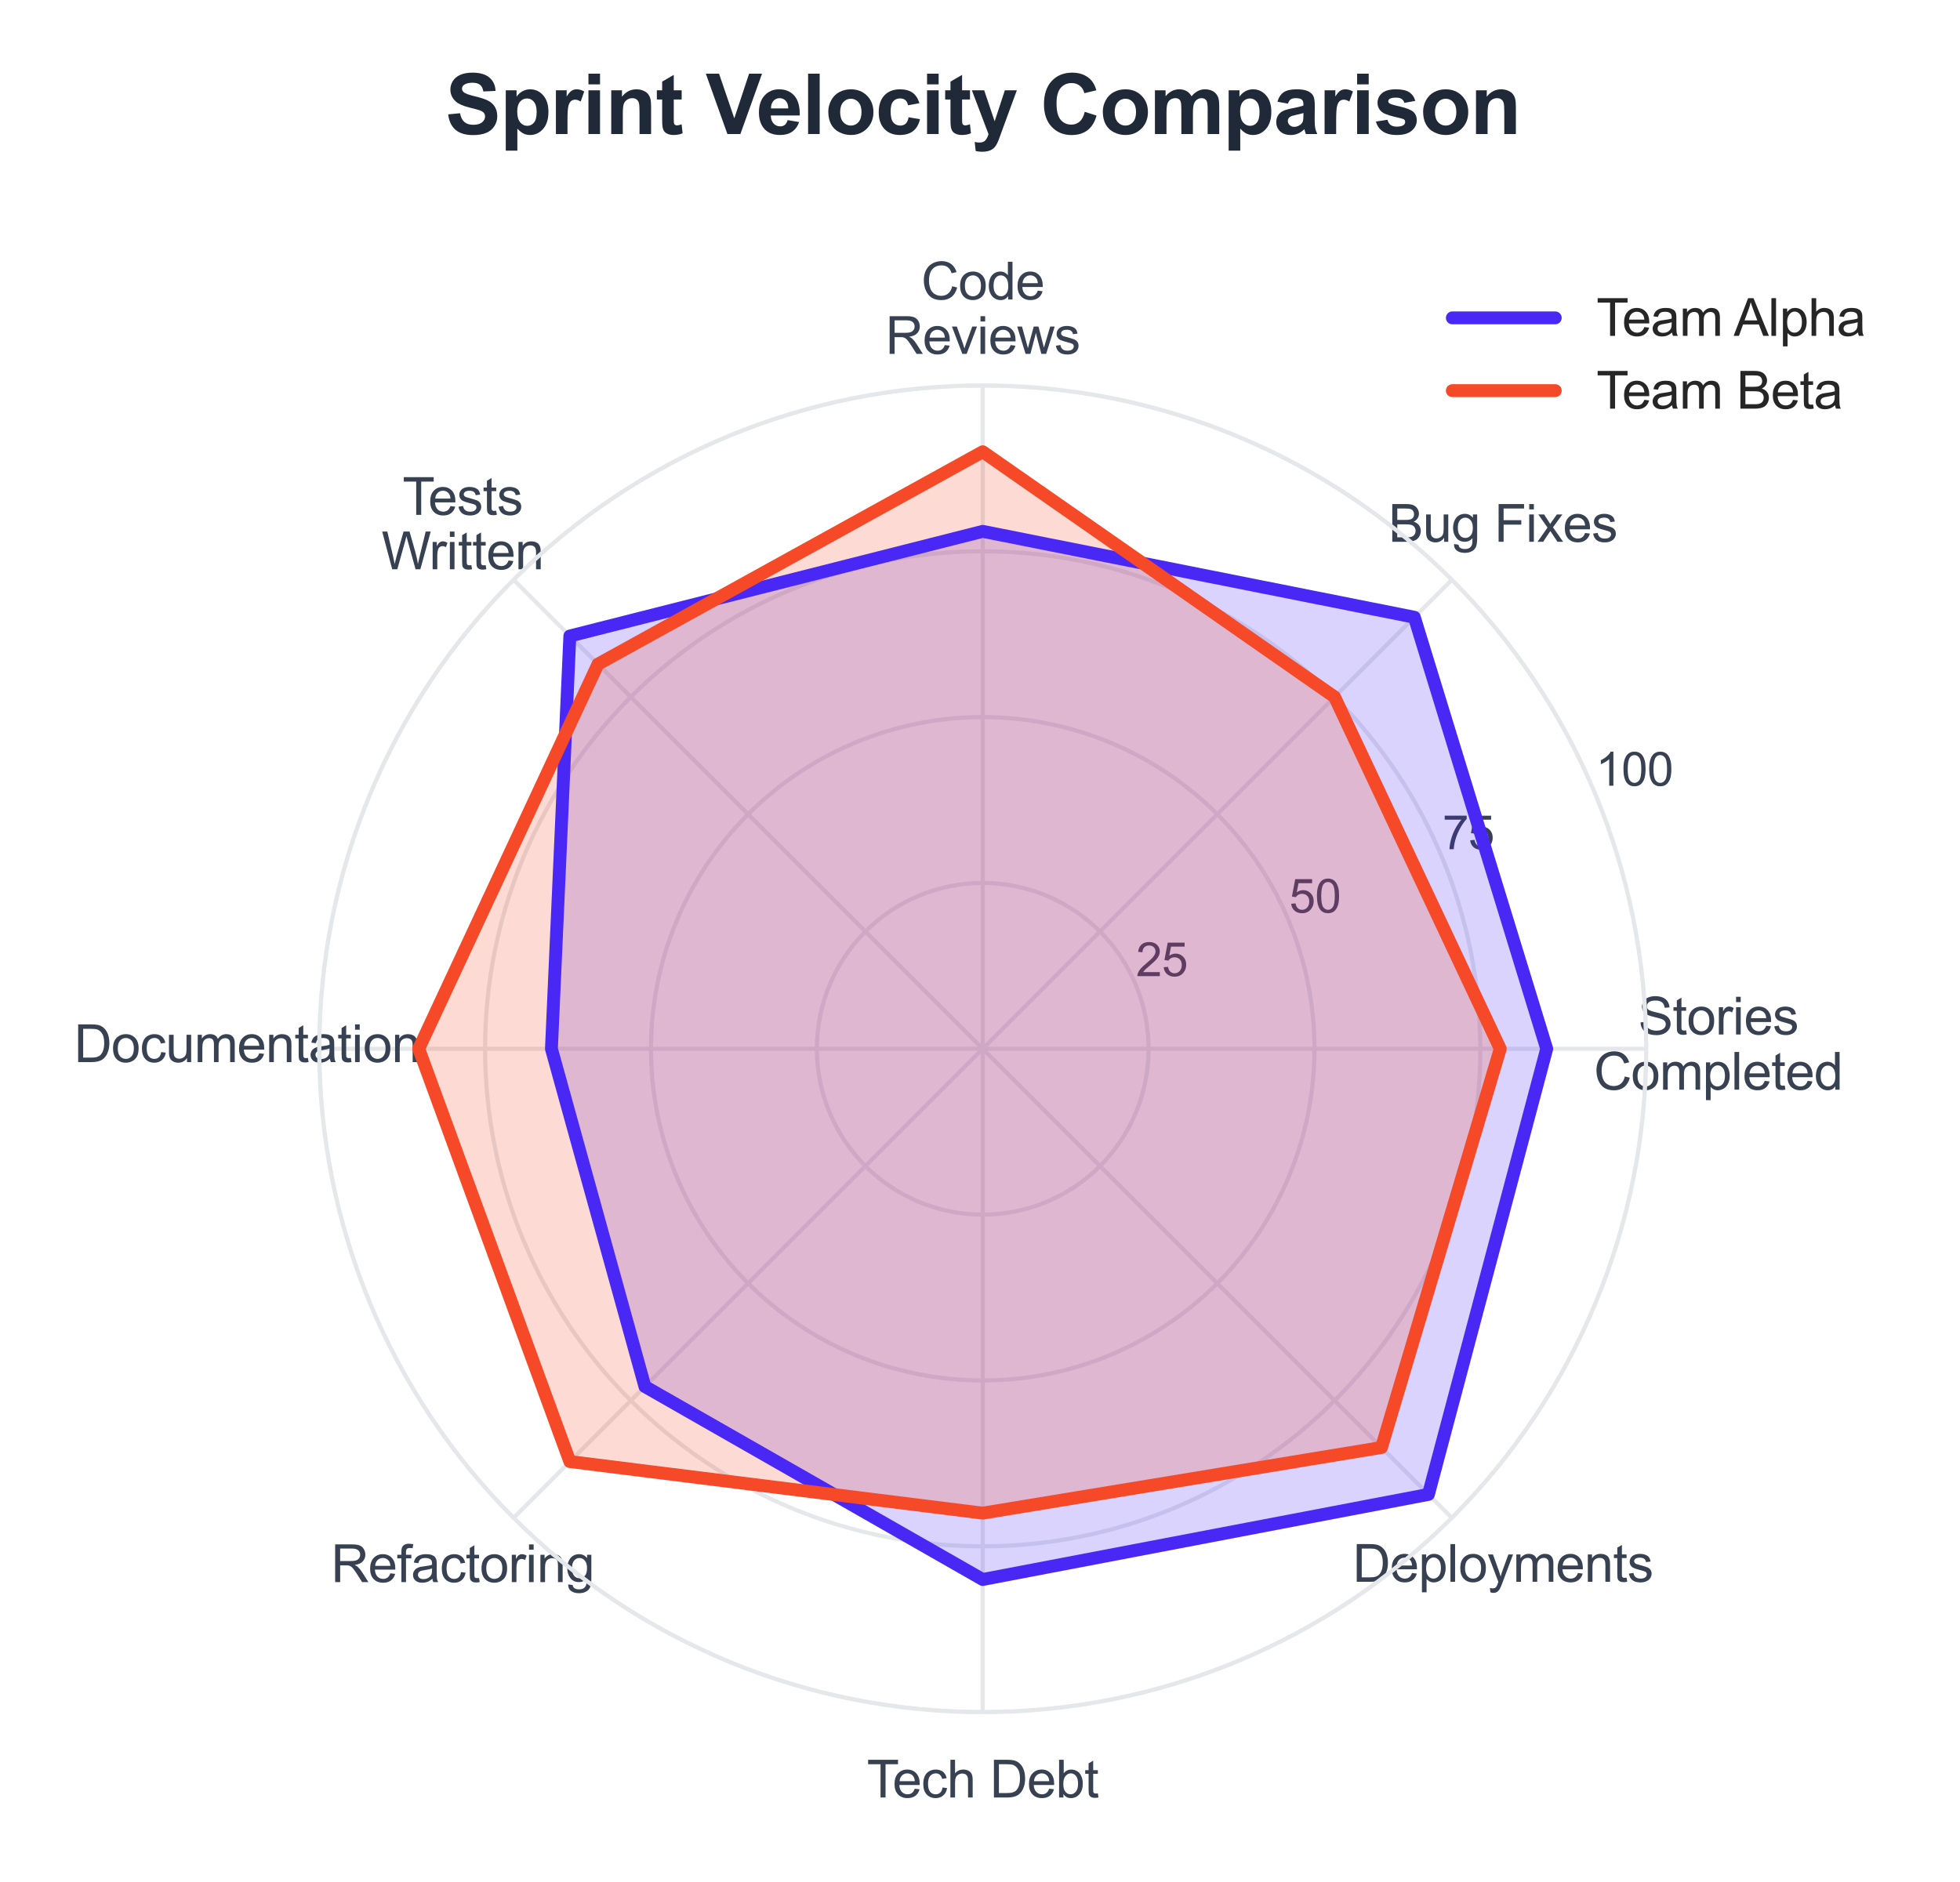 <?xml version="1.0" encoding="utf-8" standalone="no"?>
<!DOCTYPE svg PUBLIC "-//W3C//DTD SVG 1.1//EN"
  "http://www.w3.org/Graphics/SVG/1.1/DTD/svg11.dtd">
<svg xmlns:xlink="http://www.w3.org/1999/xlink" viewBox="0 0 380.868 365.748" xmlns="http://www.w3.org/2000/svg" version="1.1">
 <defs>
  <style type="text/css">*{stroke-linejoin: round; stroke-linecap: butt}</style>
 </defs>
 <g id="figure_1">
  <g id="patch_1">
   <path d="M 0 365.748 
L 380.868 365.748 
L 380.868 -0 
L 0 -0 
z
" style="fill: #ffffff"/>
  </g>
  <g id="axes_1">
   <g id="patch_2">
    <path d="M 319.895 203.842 
C 319.895 186.911 316.56 170.144 310.08 154.501 
C 303.601 138.859 294.103 124.645 282.131 112.672 
C 270.159 100.7 255.945 91.202 240.302 84.723 
C 224.66 78.244 207.893 74.909 190.962 74.909 
C 174.03 74.909 157.263 78.244 141.621 84.723 
C 125.978 91.202 111.764 100.7 99.792 112.672 
C 87.82 124.645 78.322 138.859 71.843 154.501 
C 65.363 170.144 62.028 186.911 62.028 203.842 
C 62.028 220.773 65.363 237.54 71.843 253.183 
C 78.322 268.825 87.82 283.039 99.792 295.012 
C 111.764 306.984 125.978 316.482 141.621 322.961 
C 157.263 329.44 174.03 332.775 190.962 332.775 
C 207.893 332.775 224.66 329.44 240.302 322.961 
C 255.945 316.482 270.159 306.984 282.131 295.012 
C 294.103 283.039 303.601 268.825 310.08 253.183 
C 316.56 237.54 319.895 220.773 319.895 203.842 
M 190.962 203.842 
C 190.962 203.842 190.962 203.842 190.962 203.842 
C 190.962 203.842 190.962 203.842 190.962 203.842 
C 190.962 203.842 190.962 203.842 190.962 203.842 
C 190.962 203.842 190.962 203.842 190.962 203.842 
C 190.962 203.842 190.962 203.842 190.962 203.842 
C 190.962 203.842 190.962 203.842 190.962 203.842 
C 190.962 203.842 190.962 203.842 190.962 203.842 
C 190.962 203.842 190.962 203.842 190.962 203.842 
C 190.962 203.842 190.962 203.842 190.962 203.842 
C 190.962 203.842 190.962 203.842 190.962 203.842 
C 190.962 203.842 190.962 203.842 190.962 203.842 
C 190.962 203.842 190.962 203.842 190.962 203.842 
C 190.962 203.842 190.962 203.842 190.962 203.842 
C 190.962 203.842 190.962 203.842 190.962 203.842 
C 190.962 203.842 190.962 203.842 190.962 203.842 
C 190.962 203.842 190.962 203.842 190.962 203.842 
z
" style="fill: #ffffff"/>
   </g>
   <g id="matplotlib.axis_1">
    <g id="xtick_1">
     <g id="line2d_1">
      <path d="M 190.962 203.842 
L 319.895 203.842 
" clip-path="url(#p3f6970b734)" style="fill: none; stroke: #e5e7eb; stroke-width: 0.8; stroke-linecap: round"/>
     </g>
     <g id="text_1">
      <!-- Stories -->
      <g style="fill: #374151" transform="translate(318.334 201.066) scale(0.1 -0.1)">
       <defs>
        <path id="ArialMT-53" d="M 288 1472 
L 859 1522 
Q 900 1178 1048 958 
Q 1197 738 1509 602 
Q 1822 466 2213 466 
Q 2559 466 2825 569 
Q 3091 672 3220 851 
Q 3350 1031 3350 1244 
Q 3350 1459 3225 1620 
Q 3100 1781 2813 1891 
Q 2628 1963 1997 2114 
Q 1366 2266 1113 2400 
Q 784 2572 623 2826 
Q 463 3081 463 3397 
Q 463 3744 659 4045 
Q 856 4347 1234 4503 
Q 1613 4659 2075 4659 
Q 2584 4659 2973 4495 
Q 3363 4331 3572 4012 
Q 3781 3694 3797 3291 
L 3216 3247 
Q 3169 3681 2898 3903 
Q 2628 4125 2100 4125 
Q 1550 4125 1298 3923 
Q 1047 3722 1047 3438 
Q 1047 3191 1225 3031 
Q 1400 2872 2139 2705 
Q 2878 2538 3153 2413 
Q 3553 2228 3743 1945 
Q 3934 1663 3934 1294 
Q 3934 928 3725 604 
Q 3516 281 3123 101 
Q 2731 -78 2241 -78 
Q 1619 -78 1198 103 
Q 778 284 539 648 
Q 300 1013 288 1472 
z
" transform="scale(0.016)"/>
        <path id="ArialMT-74" d="M 1650 503 
L 1731 6 
Q 1494 -44 1306 -44 
Q 1000 -44 831 53 
Q 663 150 594 308 
Q 525 466 525 972 
L 525 2881 
L 113 2881 
L 113 3319 
L 525 3319 
L 525 4141 
L 1084 4478 
L 1084 3319 
L 1650 3319 
L 1650 2881 
L 1084 2881 
L 1084 941 
Q 1084 700 1114 631 
Q 1144 563 1211 522 
Q 1278 481 1403 481 
Q 1497 481 1650 503 
z
" transform="scale(0.016)"/>
        <path id="ArialMT-6f" d="M 213 1659 
Q 213 2581 725 3025 
Q 1153 3394 1769 3394 
Q 2453 3394 2887 2945 
Q 3322 2497 3322 1706 
Q 3322 1066 3130 698 
Q 2938 331 2570 128 
Q 2203 -75 1769 -75 
Q 1072 -75 642 372 
Q 213 819 213 1659 
z
M 791 1659 
Q 791 1022 1069 705 
Q 1347 388 1769 388 
Q 2188 388 2466 706 
Q 2744 1025 2744 1678 
Q 2744 2294 2464 2611 
Q 2184 2928 1769 2928 
Q 1347 2928 1069 2612 
Q 791 2297 791 1659 
z
" transform="scale(0.016)"/>
        <path id="ArialMT-72" d="M 416 0 
L 416 3319 
L 922 3319 
L 922 2816 
Q 1116 3169 1280 3281 
Q 1444 3394 1641 3394 
Q 1925 3394 2219 3213 
L 2025 2691 
Q 1819 2813 1613 2813 
Q 1428 2813 1281 2702 
Q 1134 2591 1072 2394 
Q 978 2094 978 1738 
L 978 0 
L 416 0 
z
" transform="scale(0.016)"/>
        <path id="ArialMT-69" d="M 425 3934 
L 425 4581 
L 988 4581 
L 988 3934 
L 425 3934 
z
M 425 0 
L 425 3319 
L 988 3319 
L 988 0 
L 425 0 
z
" transform="scale(0.016)"/>
        <path id="ArialMT-65" d="M 2694 1069 
L 3275 997 
Q 3138 488 2766 206 
Q 2394 -75 1816 -75 
Q 1088 -75 661 373 
Q 234 822 234 1631 
Q 234 2469 665 2931 
Q 1097 3394 1784 3394 
Q 2450 3394 2872 2941 
Q 3294 2488 3294 1666 
Q 3294 1616 3291 1516 
L 816 1516 
Q 847 969 1125 678 
Q 1403 388 1819 388 
Q 2128 388 2347 550 
Q 2566 713 2694 1069 
z
M 847 1978 
L 2700 1978 
Q 2663 2397 2488 2606 
Q 2219 2931 1791 2931 
Q 1403 2931 1139 2672 
Q 875 2413 847 1978 
z
" transform="scale(0.016)"/>
        <path id="ArialMT-73" d="M 197 991 
L 753 1078 
Q 800 744 1014 566 
Q 1228 388 1613 388 
Q 2000 388 2187 545 
Q 2375 703 2375 916 
Q 2375 1106 2209 1216 
Q 2094 1291 1634 1406 
Q 1016 1563 777 1677 
Q 538 1791 414 1992 
Q 291 2194 291 2438 
Q 291 2659 392 2848 
Q 494 3038 669 3163 
Q 800 3259 1026 3326 
Q 1253 3394 1513 3394 
Q 1903 3394 2198 3281 
Q 2494 3169 2634 2976 
Q 2775 2784 2828 2463 
L 2278 2388 
Q 2241 2644 2061 2787 
Q 1881 2931 1553 2931 
Q 1166 2931 1000 2803 
Q 834 2675 834 2503 
Q 834 2394 903 2306 
Q 972 2216 1119 2156 
Q 1203 2125 1616 2013 
Q 2213 1853 2448 1751 
Q 2684 1650 2818 1456 
Q 2953 1263 2953 975 
Q 2953 694 2789 445 
Q 2625 197 2315 61 
Q 2006 -75 1616 -75 
Q 969 -75 630 194 
Q 291 463 197 991 
z
" transform="scale(0.016)"/>
       </defs>
       <use xlink:href="#ArialMT-53"/>
       <use xlink:href="#ArialMT-74" transform="translate(66.699 0)"/>
       <use xlink:href="#ArialMT-6f" transform="translate(94.482 0)"/>
       <use xlink:href="#ArialMT-72" transform="translate(150.098 0)"/>
       <use xlink:href="#ArialMT-69" transform="translate(183.398 0)"/>
       <use xlink:href="#ArialMT-65" transform="translate(205.615 0)"/>
       <use xlink:href="#ArialMT-73" transform="translate(261.23 0)"/>
      </g>
      <!-- Completed -->
      <g style="fill: #374151" transform="translate(309.717 211.789) scale(0.1 -0.1)">
       <defs>
        <path id="ArialMT-43" d="M 3763 1606 
L 4369 1453 
Q 4178 706 3683 314 
Q 3188 -78 2472 -78 
Q 1731 -78 1267 223 
Q 803 525 561 1097 
Q 319 1669 319 2325 
Q 319 3041 592 3573 
Q 866 4106 1370 4382 
Q 1875 4659 2481 4659 
Q 3169 4659 3637 4309 
Q 4106 3959 4291 3325 
L 3694 3184 
Q 3534 3684 3231 3912 
Q 2928 4141 2469 4141 
Q 1941 4141 1586 3887 
Q 1231 3634 1087 3207 
Q 944 2781 944 2328 
Q 944 1744 1114 1308 
Q 1284 872 1643 656 
Q 2003 441 2422 441 
Q 2931 441 3284 734 
Q 3638 1028 3763 1606 
z
" transform="scale(0.016)"/>
        <path id="ArialMT-6d" d="M 422 0 
L 422 3319 
L 925 3319 
L 925 2853 
Q 1081 3097 1340 3245 
Q 1600 3394 1931 3394 
Q 2300 3394 2536 3241 
Q 2772 3088 2869 2813 
Q 3263 3394 3894 3394 
Q 4388 3394 4653 3120 
Q 4919 2847 4919 2278 
L 4919 0 
L 4359 0 
L 4359 2091 
Q 4359 2428 4304 2576 
Q 4250 2725 4106 2815 
Q 3963 2906 3769 2906 
Q 3419 2906 3187 2673 
Q 2956 2441 2956 1928 
L 2956 0 
L 2394 0 
L 2394 2156 
Q 2394 2531 2256 2718 
Q 2119 2906 1806 2906 
Q 1569 2906 1367 2781 
Q 1166 2656 1075 2415 
Q 984 2175 984 1722 
L 984 0 
L 422 0 
z
" transform="scale(0.016)"/>
        <path id="ArialMT-70" d="M 422 -1272 
L 422 3319 
L 934 3319 
L 934 2888 
Q 1116 3141 1344 3267 
Q 1572 3394 1897 3394 
Q 2322 3394 2647 3175 
Q 2972 2956 3137 2557 
Q 3303 2159 3303 1684 
Q 3303 1175 3120 767 
Q 2938 359 2589 142 
Q 2241 -75 1856 -75 
Q 1575 -75 1351 44 
Q 1128 163 984 344 
L 984 -1272 
L 422 -1272 
z
M 931 1641 
Q 931 1000 1190 694 
Q 1450 388 1819 388 
Q 2194 388 2461 705 
Q 2728 1022 2728 1688 
Q 2728 2322 2467 2637 
Q 2206 2953 1844 2953 
Q 1484 2953 1207 2617 
Q 931 2281 931 1641 
z
" transform="scale(0.016)"/>
        <path id="ArialMT-6c" d="M 409 0 
L 409 4581 
L 972 4581 
L 972 0 
L 409 0 
z
" transform="scale(0.016)"/>
        <path id="ArialMT-64" d="M 2575 0 
L 2575 419 
Q 2259 -75 1647 -75 
Q 1250 -75 917 144 
Q 584 363 401 755 
Q 219 1147 219 1656 
Q 219 2153 384 2558 
Q 550 2963 881 3178 
Q 1213 3394 1622 3394 
Q 1922 3394 2156 3267 
Q 2391 3141 2538 2938 
L 2538 4581 
L 3097 4581 
L 3097 0 
L 2575 0 
z
M 797 1656 
Q 797 1019 1065 703 
Q 1334 388 1700 388 
Q 2069 388 2326 689 
Q 2584 991 2584 1609 
Q 2584 2291 2321 2609 
Q 2059 2928 1675 2928 
Q 1300 2928 1048 2622 
Q 797 2316 797 1656 
z
" transform="scale(0.016)"/>
       </defs>
       <use xlink:href="#ArialMT-43"/>
       <use xlink:href="#ArialMT-6f" transform="translate(72.217 0)"/>
       <use xlink:href="#ArialMT-6d" transform="translate(127.832 0)"/>
       <use xlink:href="#ArialMT-70" transform="translate(211.133 0)"/>
       <use xlink:href="#ArialMT-6c" transform="translate(266.748 0)"/>
       <use xlink:href="#ArialMT-65" transform="translate(288.965 0)"/>
       <use xlink:href="#ArialMT-74" transform="translate(344.58 0)"/>
       <use xlink:href="#ArialMT-65" transform="translate(372.363 0)"/>
       <use xlink:href="#ArialMT-64" transform="translate(427.979 0)"/>
      </g>
     </g>
    </g>
    <g id="xtick_2">
     <g id="line2d_2">
      <path d="M 190.962 203.842 
L 282.131 112.672 
" clip-path="url(#p3f6970b734)" style="fill: none; stroke: #e5e7eb; stroke-width: 0.8; stroke-linecap: round"/>
     </g>
     <g id="text_2">
      <!-- Bug Fixes -->
      <g style="fill: #374151" transform="translate(269.8 105.299) scale(0.1 -0.1)">
       <defs>
        <path id="ArialMT-42" d="M 469 0 
L 469 4581 
L 2188 4581 
Q 2713 4581 3030 4442 
Q 3347 4303 3526 4014 
Q 3706 3725 3706 3409 
Q 3706 3116 3547 2856 
Q 3388 2597 3066 2438 
Q 3481 2316 3704 2022 
Q 3928 1728 3928 1328 
Q 3928 1006 3792 729 
Q 3656 453 3456 303 
Q 3256 153 2954 76 
Q 2653 0 2216 0 
L 469 0 
z
M 1075 2656 
L 2066 2656 
Q 2469 2656 2644 2709 
Q 2875 2778 2992 2937 
Q 3109 3097 3109 3338 
Q 3109 3566 3000 3739 
Q 2891 3913 2687 3977 
Q 2484 4041 1991 4041 
L 1075 4041 
L 1075 2656 
z
M 1075 541 
L 2216 541 
Q 2509 541 2628 563 
Q 2838 600 2978 687 
Q 3119 775 3209 942 
Q 3300 1109 3300 1328 
Q 3300 1584 3169 1773 
Q 3038 1963 2805 2039 
Q 2572 2116 2134 2116 
L 1075 2116 
L 1075 541 
z
" transform="scale(0.016)"/>
        <path id="ArialMT-75" d="M 2597 0 
L 2597 488 
Q 2209 -75 1544 -75 
Q 1250 -75 995 37 
Q 741 150 617 320 
Q 494 491 444 738 
Q 409 903 409 1263 
L 409 3319 
L 972 3319 
L 972 1478 
Q 972 1038 1006 884 
Q 1059 663 1231 536 
Q 1403 409 1656 409 
Q 1909 409 2131 539 
Q 2353 669 2445 892 
Q 2538 1116 2538 1541 
L 2538 3319 
L 3100 3319 
L 3100 0 
L 2597 0 
z
" transform="scale(0.016)"/>
        <path id="ArialMT-67" d="M 319 -275 
L 866 -356 
Q 900 -609 1056 -725 
Q 1266 -881 1628 -881 
Q 2019 -881 2231 -725 
Q 2444 -569 2519 -288 
Q 2563 -116 2559 434 
Q 2191 0 1641 0 
Q 956 0 581 494 
Q 206 988 206 1678 
Q 206 2153 378 2554 
Q 550 2956 876 3175 
Q 1203 3394 1644 3394 
Q 2231 3394 2613 2919 
L 2613 3319 
L 3131 3319 
L 3131 450 
Q 3131 -325 2973 -648 
Q 2816 -972 2473 -1159 
Q 2131 -1347 1631 -1347 
Q 1038 -1347 672 -1080 
Q 306 -813 319 -275 
z
M 784 1719 
Q 784 1066 1043 766 
Q 1303 466 1694 466 
Q 2081 466 2343 764 
Q 2606 1063 2606 1700 
Q 2606 2309 2336 2618 
Q 2066 2928 1684 2928 
Q 1309 2928 1046 2623 
Q 784 2319 784 1719 
z
" transform="scale(0.016)"/>
        <path id="ArialMT-20" transform="scale(0.016)"/>
        <path id="ArialMT-46" d="M 525 0 
L 525 4581 
L 3616 4581 
L 3616 4041 
L 1131 4041 
L 1131 2622 
L 3281 2622 
L 3281 2081 
L 1131 2081 
L 1131 0 
L 525 0 
z
" transform="scale(0.016)"/>
        <path id="ArialMT-78" d="M 47 0 
L 1259 1725 
L 138 3319 
L 841 3319 
L 1350 2541 
Q 1494 2319 1581 2169 
Q 1719 2375 1834 2534 
L 2394 3319 
L 3066 3319 
L 1919 1756 
L 3153 0 
L 2463 0 
L 1781 1031 
L 1600 1309 
L 728 0 
L 47 0 
z
" transform="scale(0.016)"/>
       </defs>
       <use xlink:href="#ArialMT-42"/>
       <use xlink:href="#ArialMT-75" transform="translate(66.699 0)"/>
       <use xlink:href="#ArialMT-67" transform="translate(122.314 0)"/>
       <use xlink:href="#ArialMT-20" transform="translate(177.93 0)"/>
       <use xlink:href="#ArialMT-46" transform="translate(205.713 0)"/>
       <use xlink:href="#ArialMT-69" transform="translate(266.797 0)"/>
       <use xlink:href="#ArialMT-78" transform="translate(289.014 0)"/>
       <use xlink:href="#ArialMT-65" transform="translate(339.014 0)"/>
       <use xlink:href="#ArialMT-73" transform="translate(394.629 0)"/>
      </g>
     </g>
    </g>
    <g id="xtick_3">
     <g id="line2d_3">
      <path d="M 190.962 203.842 
L 190.962 74.909 
" clip-path="url(#p3f6970b734)" style="fill: none; stroke: #e5e7eb; stroke-width: 0.8; stroke-linecap: round"/>
     </g>
     <g id="text_3">
      <!-- Code -->
      <g style="fill: #374151" transform="translate(179.009 58.205) scale(0.1 -0.1)">
       <use xlink:href="#ArialMT-43"/>
       <use xlink:href="#ArialMT-6f" transform="translate(72.217 0)"/>
       <use xlink:href="#ArialMT-64" transform="translate(127.832 0)"/>
       <use xlink:href="#ArialMT-65" transform="translate(183.447 0)"/>
      </g>
      <!-- Reviews -->
      <g style="fill: #374151" transform="translate(172.068 68.782) scale(0.1 -0.1)">
       <defs>
        <path id="ArialMT-52" d="M 503 0 
L 503 4581 
L 2534 4581 
Q 3147 4581 3465 4457 
Q 3784 4334 3975 4021 
Q 4166 3709 4166 3331 
Q 4166 2844 3850 2509 
Q 3534 2175 2875 2084 
Q 3116 1969 3241 1856 
Q 3506 1613 3744 1247 
L 4541 0 
L 3778 0 
L 3172 953 
Q 2906 1366 2734 1584 
Q 2563 1803 2427 1890 
Q 2291 1978 2150 2013 
Q 2047 2034 1813 2034 
L 1109 2034 
L 1109 0 
L 503 0 
z
M 1109 2559 
L 2413 2559 
Q 2828 2559 3062 2645 
Q 3297 2731 3419 2920 
Q 3541 3109 3541 3331 
Q 3541 3656 3305 3865 
Q 3069 4075 2559 4075 
L 1109 4075 
L 1109 2559 
z
" transform="scale(0.016)"/>
        <path id="ArialMT-76" d="M 1344 0 
L 81 3319 
L 675 3319 
L 1388 1331 
Q 1503 1009 1600 663 
Q 1675 925 1809 1294 
L 2547 3319 
L 3125 3319 
L 1869 0 
L 1344 0 
z
" transform="scale(0.016)"/>
        <path id="ArialMT-77" d="M 1034 0 
L 19 3319 
L 600 3319 
L 1128 1403 
L 1325 691 
Q 1338 744 1497 1375 
L 2025 3319 
L 2603 3319 
L 3100 1394 
L 3266 759 
L 3456 1400 
L 4025 3319 
L 4572 3319 
L 3534 0 
L 2950 0 
L 2422 1988 
L 2294 2553 
L 1622 0 
L 1034 0 
z
" transform="scale(0.016)"/>
       </defs>
       <use xlink:href="#ArialMT-52"/>
       <use xlink:href="#ArialMT-65" transform="translate(72.217 0)"/>
       <use xlink:href="#ArialMT-76" transform="translate(127.832 0)"/>
       <use xlink:href="#ArialMT-69" transform="translate(177.832 0)"/>
       <use xlink:href="#ArialMT-65" transform="translate(200.049 0)"/>
       <use xlink:href="#ArialMT-77" transform="translate(255.664 0)"/>
       <use xlink:href="#ArialMT-73" transform="translate(327.881 0)"/>
      </g>
     </g>
    </g>
    <g id="xtick_4">
     <g id="line2d_4">
      <path d="M 190.962 203.842 
L 99.792 112.672 
" clip-path="url(#p3f6970b734)" style="fill: none; stroke: #e5e7eb; stroke-width: 0.8; stroke-linecap: round"/>
     </g>
     <g id="text_4">
      <!-- Tests -->
      <g style="fill: #374151" transform="translate(78.225 100.07) scale(0.1 -0.1)">
       <defs>
        <path id="ArialMT-54" d="M 1659 0 
L 1659 4041 
L 150 4041 
L 150 4581 
L 3781 4581 
L 3781 4041 
L 2266 4041 
L 2266 0 
L 1659 0 
z
" transform="scale(0.016)"/>
       </defs>
       <use xlink:href="#ArialMT-54"/>
       <use xlink:href="#ArialMT-65" transform="translate(49.959 0)"/>
       <use xlink:href="#ArialMT-73" transform="translate(105.574 0)"/>
       <use xlink:href="#ArialMT-74" transform="translate(155.574 0)"/>
       <use xlink:href="#ArialMT-73" transform="translate(183.357 0)"/>
      </g>
      <!-- Written -->
      <g style="fill: #374151" transform="translate(74.145 110.646) scale(0.1 -0.1)">
       <defs>
        <path id="ArialMT-57" d="M 1294 0 
L 78 4581 
L 700 4581 
L 1397 1578 
Q 1509 1106 1591 641 
Q 1766 1375 1797 1488 
L 2669 4581 
L 3400 4581 
L 4056 2263 
Q 4303 1400 4413 641 
Q 4500 1075 4641 1638 
L 5359 4581 
L 5969 4581 
L 4713 0 
L 4128 0 
L 3163 3491 
Q 3041 3928 3019 4028 
Q 2947 3713 2884 3491 
L 1913 0 
L 1294 0 
z
" transform="scale(0.016)"/>
        <path id="ArialMT-6e" d="M 422 0 
L 422 3319 
L 928 3319 
L 928 2847 
Q 1294 3394 1984 3394 
Q 2284 3394 2536 3286 
Q 2788 3178 2913 3003 
Q 3038 2828 3088 2588 
Q 3119 2431 3119 2041 
L 3119 0 
L 2556 0 
L 2556 2019 
Q 2556 2363 2490 2533 
Q 2425 2703 2258 2804 
Q 2091 2906 1866 2906 
Q 1506 2906 1245 2678 
Q 984 2450 984 1813 
L 984 0 
L 422 0 
z
" transform="scale(0.016)"/>
       </defs>
       <use xlink:href="#ArialMT-57"/>
       <use xlink:href="#ArialMT-72" transform="translate(92.635 0)"/>
       <use xlink:href="#ArialMT-69" transform="translate(125.936 0)"/>
       <use xlink:href="#ArialMT-74" transform="translate(148.152 0)"/>
       <use xlink:href="#ArialMT-74" transform="translate(175.936 0)"/>
       <use xlink:href="#ArialMT-65" transform="translate(203.719 0)"/>
       <use xlink:href="#ArialMT-6e" transform="translate(259.334 0)"/>
      </g>
     </g>
    </g>
    <g id="xtick_5">
     <g id="line2d_5">
      <path d="M 190.962 203.842 
L 62.028 203.842 
" clip-path="url(#p3f6970b734)" style="fill: none; stroke: #e5e7eb; stroke-width: 0.8; stroke-linecap: round"/>
     </g>
     <g id="text_5">
      <!-- Documentation -->
      <g style="fill: #374151" transform="translate(14.4 206.427) scale(0.1 -0.1)">
       <defs>
        <path id="ArialMT-44" d="M 494 0 
L 494 4581 
L 2072 4581 
Q 2606 4581 2888 4516 
Q 3281 4425 3559 4188 
Q 3922 3881 4101 3404 
Q 4281 2928 4281 2316 
Q 4281 1794 4159 1391 
Q 4038 988 3847 723 
Q 3656 459 3429 307 
Q 3203 156 2883 78 
Q 2563 0 2147 0 
L 494 0 
z
M 1100 541 
L 2078 541 
Q 2531 541 2789 625 
Q 3047 709 3200 863 
Q 3416 1078 3536 1442 
Q 3656 1806 3656 2325 
Q 3656 3044 3420 3430 
Q 3184 3816 2847 3947 
Q 2603 4041 2063 4041 
L 1100 4041 
L 1100 541 
z
" transform="scale(0.016)"/>
        <path id="ArialMT-63" d="M 2588 1216 
L 3141 1144 
Q 3050 572 2676 248 
Q 2303 -75 1759 -75 
Q 1078 -75 664 370 
Q 250 816 250 1647 
Q 250 2184 428 2587 
Q 606 2991 970 3192 
Q 1334 3394 1763 3394 
Q 2303 3394 2647 3120 
Q 2991 2847 3088 2344 
L 2541 2259 
Q 2463 2594 2264 2762 
Q 2066 2931 1784 2931 
Q 1359 2931 1093 2626 
Q 828 2322 828 1663 
Q 828 994 1084 691 
Q 1341 388 1753 388 
Q 2084 388 2306 591 
Q 2528 794 2588 1216 
z
" transform="scale(0.016)"/>
        <path id="ArialMT-61" d="M 2588 409 
Q 2275 144 1986 34 
Q 1697 -75 1366 -75 
Q 819 -75 525 192 
Q 231 459 231 875 
Q 231 1119 342 1320 
Q 453 1522 633 1644 
Q 813 1766 1038 1828 
Q 1203 1872 1538 1913 
Q 2219 1994 2541 2106 
Q 2544 2222 2544 2253 
Q 2544 2597 2384 2738 
Q 2169 2928 1744 2928 
Q 1347 2928 1158 2789 
Q 969 2650 878 2297 
L 328 2372 
Q 403 2725 575 2942 
Q 747 3159 1072 3276 
Q 1397 3394 1825 3394 
Q 2250 3394 2515 3294 
Q 2781 3194 2906 3042 
Q 3031 2891 3081 2659 
Q 3109 2516 3109 2141 
L 3109 1391 
Q 3109 606 3145 398 
Q 3181 191 3288 0 
L 2700 0 
Q 2613 175 2588 409 
z
M 2541 1666 
Q 2234 1541 1622 1453 
Q 1275 1403 1131 1340 
Q 988 1278 909 1158 
Q 831 1038 831 891 
Q 831 666 1001 516 
Q 1172 366 1500 366 
Q 1825 366 2078 508 
Q 2331 650 2450 897 
Q 2541 1088 2541 1459 
L 2541 1666 
z
" transform="scale(0.016)"/>
       </defs>
       <use xlink:href="#ArialMT-44"/>
       <use xlink:href="#ArialMT-6f" transform="translate(72.217 0)"/>
       <use xlink:href="#ArialMT-63" transform="translate(127.832 0)"/>
       <use xlink:href="#ArialMT-75" transform="translate(177.832 0)"/>
       <use xlink:href="#ArialMT-6d" transform="translate(233.447 0)"/>
       <use xlink:href="#ArialMT-65" transform="translate(316.748 0)"/>
       <use xlink:href="#ArialMT-6e" transform="translate(372.363 0)"/>
       <use xlink:href="#ArialMT-74" transform="translate(427.979 0)"/>
       <use xlink:href="#ArialMT-61" transform="translate(455.762 0)"/>
       <use xlink:href="#ArialMT-74" transform="translate(511.377 0)"/>
       <use xlink:href="#ArialMT-69" transform="translate(539.16 0)"/>
       <use xlink:href="#ArialMT-6f" transform="translate(561.377 0)"/>
       <use xlink:href="#ArialMT-6e" transform="translate(616.992 0)"/>
      </g>
     </g>
    </g>
    <g id="xtick_6">
     <g id="line2d_6">
      <path d="M 190.962 203.842 
L 99.792 295.012 
" clip-path="url(#p3f6970b734)" style="fill: none; stroke: #e5e7eb; stroke-width: 0.8; stroke-linecap: round"/>
     </g>
     <g id="text_6">
      <!-- Refactoring -->
      <g style="fill: #374151" transform="translate(64.325 307.499) scale(0.1 -0.1)">
       <defs>
        <path id="ArialMT-66" d="M 556 0 
L 556 2881 
L 59 2881 
L 59 3319 
L 556 3319 
L 556 3672 
Q 556 4006 616 4169 
Q 697 4388 901 4523 
Q 1106 4659 1475 4659 
Q 1713 4659 2000 4603 
L 1916 4113 
Q 1741 4144 1584 4144 
Q 1328 4144 1222 4034 
Q 1116 3925 1116 3625 
L 1116 3319 
L 1763 3319 
L 1763 2881 
L 1116 2881 
L 1116 0 
L 556 0 
z
" transform="scale(0.016)"/>
       </defs>
       <use xlink:href="#ArialMT-52"/>
       <use xlink:href="#ArialMT-65" transform="translate(72.217 0)"/>
       <use xlink:href="#ArialMT-66" transform="translate(127.832 0)"/>
       <use xlink:href="#ArialMT-61" transform="translate(155.615 0)"/>
       <use xlink:href="#ArialMT-63" transform="translate(211.23 0)"/>
       <use xlink:href="#ArialMT-74" transform="translate(261.23 0)"/>
       <use xlink:href="#ArialMT-6f" transform="translate(289.014 0)"/>
       <use xlink:href="#ArialMT-72" transform="translate(344.629 0)"/>
       <use xlink:href="#ArialMT-69" transform="translate(377.93 0)"/>
       <use xlink:href="#ArialMT-6e" transform="translate(400.146 0)"/>
       <use xlink:href="#ArialMT-67" transform="translate(455.762 0)"/>
      </g>
     </g>
    </g>
    <g id="xtick_7">
     <g id="line2d_7">
      <path d="M 190.962 203.842 
L 190.962 332.775 
" clip-path="url(#p3f6970b734)" style="fill: none; stroke: #e5e7eb; stroke-width: 0.8; stroke-linecap: round"/>
     </g>
     <g id="text_7">
      <!-- Tech Debt -->
      <g style="fill: #374151" transform="translate(168.453 349.361) scale(0.1 -0.1)">
       <defs>
        <path id="ArialMT-68" d="M 422 0 
L 422 4581 
L 984 4581 
L 984 2938 
Q 1378 3394 1978 3394 
Q 2347 3394 2619 3248 
Q 2891 3103 3008 2847 
Q 3125 2591 3125 2103 
L 3125 0 
L 2563 0 
L 2563 2103 
Q 2563 2525 2380 2717 
Q 2197 2909 1863 2909 
Q 1613 2909 1392 2779 
Q 1172 2650 1078 2428 
Q 984 2206 984 1816 
L 984 0 
L 422 0 
z
" transform="scale(0.016)"/>
        <path id="ArialMT-62" d="M 941 0 
L 419 0 
L 419 4581 
L 981 4581 
L 981 2947 
Q 1338 3394 1891 3394 
Q 2197 3394 2470 3270 
Q 2744 3147 2920 2923 
Q 3097 2700 3197 2384 
Q 3297 2069 3297 1709 
Q 3297 856 2875 390 
Q 2453 -75 1863 -75 
Q 1275 -75 941 416 
L 941 0 
z
M 934 1684 
Q 934 1088 1097 822 
Q 1363 388 1816 388 
Q 2184 388 2453 708 
Q 2722 1028 2722 1663 
Q 2722 2313 2464 2622 
Q 2206 2931 1841 2931 
Q 1472 2931 1203 2611 
Q 934 2291 934 1684 
z
" transform="scale(0.016)"/>
       </defs>
       <use xlink:href="#ArialMT-54"/>
       <use xlink:href="#ArialMT-65" transform="translate(49.959 0)"/>
       <use xlink:href="#ArialMT-63" transform="translate(105.574 0)"/>
       <use xlink:href="#ArialMT-68" transform="translate(155.574 0)"/>
       <use xlink:href="#ArialMT-20" transform="translate(211.189 0)"/>
       <use xlink:href="#ArialMT-44" transform="translate(238.973 0)"/>
       <use xlink:href="#ArialMT-65" transform="translate(311.189 0)"/>
       <use xlink:href="#ArialMT-62" transform="translate(366.805 0)"/>
       <use xlink:href="#ArialMT-74" transform="translate(422.42 0)"/>
      </g>
     </g>
    </g>
    <g id="xtick_8">
     <g id="line2d_8">
      <path d="M 190.962 203.842 
L 282.131 295.012 
" clip-path="url(#p3f6970b734)" style="fill: none; stroke: #e5e7eb; stroke-width: 0.8; stroke-linecap: round"/>
     </g>
     <g id="text_8">
      <!-- Deployments -->
      <g style="fill: #374151" transform="translate(262.853 307.438) scale(0.1 -0.1)">
       <defs>
        <path id="ArialMT-79" d="M 397 -1278 
L 334 -750 
Q 519 -800 656 -800 
Q 844 -800 956 -737 
Q 1069 -675 1141 -563 
Q 1194 -478 1313 -144 
Q 1328 -97 1363 -6 
L 103 3319 
L 709 3319 
L 1400 1397 
Q 1534 1031 1641 628 
Q 1738 1016 1872 1384 
L 2581 3319 
L 3144 3319 
L 1881 -56 
Q 1678 -603 1566 -809 
Q 1416 -1088 1222 -1217 
Q 1028 -1347 759 -1347 
Q 597 -1347 397 -1278 
z
" transform="scale(0.016)"/>
       </defs>
       <use xlink:href="#ArialMT-44"/>
       <use xlink:href="#ArialMT-65" transform="translate(72.217 0)"/>
       <use xlink:href="#ArialMT-70" transform="translate(127.832 0)"/>
       <use xlink:href="#ArialMT-6c" transform="translate(183.447 0)"/>
       <use xlink:href="#ArialMT-6f" transform="translate(205.664 0)"/>
       <use xlink:href="#ArialMT-79" transform="translate(261.279 0)"/>
       <use xlink:href="#ArialMT-6d" transform="translate(311.279 0)"/>
       <use xlink:href="#ArialMT-65" transform="translate(394.58 0)"/>
       <use xlink:href="#ArialMT-6e" transform="translate(450.195 0)"/>
       <use xlink:href="#ArialMT-74" transform="translate(505.811 0)"/>
       <use xlink:href="#ArialMT-73" transform="translate(533.594 0)"/>
      </g>
     </g>
    </g>
   </g>
   <g id="matplotlib.axis_2">
    <g id="ytick_1">
     <g id="line2d_9">
      <path d="M 223.195 203.842 
C 223.195 199.609 222.361 195.417 220.741 191.507 
C 219.121 187.596 216.747 184.043 213.754 181.05 
C 210.761 178.056 207.207 175.682 203.297 174.062 
C 199.386 172.442 195.194 171.609 190.962 171.609 
C 186.729 171.609 182.537 172.442 178.626 174.062 
C 174.716 175.682 171.162 178.056 168.169 181.05 
C 165.176 184.043 162.802 187.596 161.182 191.507 
C 159.562 195.417 158.728 199.609 158.728 203.842 
C 158.728 208.075 159.562 212.266 161.182 216.177 
C 162.802 220.088 165.176 223.641 168.169 226.634 
C 171.162 229.627 174.716 232.002 178.626 233.622 
C 182.537 235.242 186.729 236.075 190.962 236.075 
C 195.194 236.075 199.386 235.242 203.297 233.622 
C 207.207 232.002 210.761 229.627 213.754 226.634 
C 216.747 223.641 219.121 220.088 220.741 216.177 
C 222.361 212.266 223.195 208.075 223.195 203.842 
" clip-path="url(#p3f6970b734)" style="fill: none; stroke: #e5e7eb; stroke-width: 0.8; stroke-linecap: round"/>
     </g>
     <g id="text_9">
      <!-- 25 -->
      <g style="fill: #374151" transform="translate(220.741 189.718) scale(0.09 -0.09)">
       <defs>
        <path id="ArialMT-32" d="M 3222 541 
L 3222 0 
L 194 0 
Q 188 203 259 391 
Q 375 700 629 1000 
Q 884 1300 1366 1694 
Q 2113 2306 2375 2664 
Q 2638 3022 2638 3341 
Q 2638 3675 2398 3904 
Q 2159 4134 1775 4134 
Q 1369 4134 1125 3890 
Q 881 3647 878 3216 
L 300 3275 
Q 359 3922 746 4261 
Q 1134 4600 1788 4600 
Q 2447 4600 2831 4234 
Q 3216 3869 3216 3328 
Q 3216 3053 3103 2787 
Q 2991 2522 2730 2228 
Q 2469 1934 1863 1422 
Q 1356 997 1212 845 
Q 1069 694 975 541 
L 3222 541 
z
" transform="scale(0.016)"/>
        <path id="ArialMT-35" d="M 266 1200 
L 856 1250 
Q 922 819 1161 601 
Q 1400 384 1738 384 
Q 2144 384 2425 690 
Q 2706 997 2706 1503 
Q 2706 1984 2436 2262 
Q 2166 2541 1728 2541 
Q 1456 2541 1237 2417 
Q 1019 2294 894 2097 
L 366 2166 
L 809 4519 
L 3088 4519 
L 3088 3981 
L 1259 3981 
L 1013 2750 
Q 1425 3038 1878 3038 
Q 2478 3038 2890 2622 
Q 3303 2206 3303 1553 
Q 3303 931 2941 478 
Q 2500 -78 1738 -78 
Q 1113 -78 717 272 
Q 322 622 266 1200 
z
" transform="scale(0.016)"/>
       </defs>
       <use xlink:href="#ArialMT-32"/>
       <use xlink:href="#ArialMT-35" transform="translate(55.615 0)"/>
      </g>
     </g>
    </g>
    <g id="ytick_2">
     <g id="line2d_10">
      <path d="M 255.428 203.842 
C 255.428 195.376 253.761 186.993 250.521 179.172 
C 247.281 171.35 242.532 164.243 236.546 158.257 
C 230.56 152.271 223.453 147.522 215.632 144.283 
C 207.811 141.043 199.427 139.375 190.962 139.375 
C 182.496 139.375 174.112 141.043 166.291 144.283 
C 158.47 147.522 151.363 152.271 145.377 158.257 
C 139.391 164.243 134.642 171.35 131.402 179.172 
C 128.162 186.993 126.495 195.376 126.495 203.842 
C 126.495 212.308 128.162 220.691 131.402 228.512 
C 134.642 236.334 139.391 243.441 145.377 249.427 
C 151.363 255.413 158.47 260.162 166.291 263.401 
C 174.112 266.641 182.496 268.309 190.962 268.309 
C 199.427 268.309 207.811 266.641 215.632 263.401 
C 223.453 260.162 230.56 255.413 236.546 249.427 
C 242.532 243.441 247.281 236.334 250.521 228.512 
C 253.761 220.691 255.428 212.308 255.428 203.842 
" clip-path="url(#p3f6970b734)" style="fill: none; stroke: #e5e7eb; stroke-width: 0.8; stroke-linecap: round"/>
     </g>
     <g id="text_10">
      <!-- 50 -->
      <g style="fill: #374151" transform="translate(250.521 177.383) scale(0.09 -0.09)">
       <defs>
        <path id="ArialMT-30" d="M 266 2259 
Q 266 3072 433 3567 
Q 600 4063 929 4331 
Q 1259 4600 1759 4600 
Q 2128 4600 2406 4451 
Q 2684 4303 2865 4023 
Q 3047 3744 3150 3342 
Q 3253 2941 3253 2259 
Q 3253 1453 3087 958 
Q 2922 463 2592 192 
Q 2263 -78 1759 -78 
Q 1097 -78 719 397 
Q 266 969 266 2259 
z
M 844 2259 
Q 844 1131 1108 757 
Q 1372 384 1759 384 
Q 2147 384 2411 759 
Q 2675 1134 2675 2259 
Q 2675 3391 2411 3762 
Q 2147 4134 1753 4134 
Q 1366 4134 1134 3806 
Q 844 3388 844 2259 
z
" transform="scale(0.016)"/>
       </defs>
       <use xlink:href="#ArialMT-35"/>
       <use xlink:href="#ArialMT-30" transform="translate(55.615 0)"/>
      </g>
     </g>
    </g>
    <g id="ytick_3">
     <g id="line2d_11">
      <path d="M 287.662 203.842 
C 287.662 191.143 285.16 178.568 280.301 166.836 
C 275.441 155.105 268.318 144.444 259.339 135.465 
C 250.36 126.486 239.699 119.362 227.967 114.503 
C 216.235 109.643 203.66 107.142 190.962 107.142 
C 178.263 107.142 165.688 109.643 153.956 114.503 
C 142.224 119.362 131.563 126.486 122.584 135.465 
C 113.605 144.444 106.482 155.105 101.622 166.836 
C 96.763 178.568 94.261 191.143 94.261 203.842 
C 94.261 216.541 96.763 229.116 101.622 240.847 
C 106.482 252.579 113.605 263.24 122.584 272.219 
C 131.563 281.198 142.224 288.322 153.956 293.181 
C 165.688 298.041 178.263 300.542 190.962 300.542 
C 203.66 300.542 216.235 298.041 227.967 293.181 
C 239.699 288.322 250.36 281.198 259.339 272.219 
C 268.318 263.24 275.441 252.579 280.301 240.847 
C 285.16 229.116 287.662 216.541 287.662 203.842 
" clip-path="url(#p3f6970b734)" style="fill: none; stroke: #e5e7eb; stroke-width: 0.8; stroke-linecap: round"/>
     </g>
     <g id="text_11">
      <!-- 75 -->
      <g style="fill: #374151" transform="translate(280.301 165.048) scale(0.09 -0.09)">
       <defs>
        <path id="ArialMT-37" d="M 303 3981 
L 303 4522 
L 3269 4522 
L 3269 4084 
Q 2831 3619 2401 2847 
Q 1972 2075 1738 1259 
Q 1569 684 1522 0 
L 944 0 
Q 953 541 1156 1306 
Q 1359 2072 1739 2783 
Q 2119 3494 2547 3981 
L 303 3981 
z
" transform="scale(0.016)"/>
       </defs>
       <use xlink:href="#ArialMT-37"/>
       <use xlink:href="#ArialMT-35" transform="translate(55.615 0)"/>
      </g>
     </g>
    </g>
    <g id="ytick_4">
     <g id="line2d_12">
      <path d="M 319.895 203.842 
C 319.895 186.911 316.56 170.144 310.08 154.501 
C 303.601 138.859 294.103 124.645 282.131 112.672 
C 270.159 100.7 255.945 91.202 240.302 84.723 
C 224.66 78.244 207.893 74.909 190.962 74.909 
C 174.03 74.909 157.263 78.244 141.621 84.723 
C 125.978 91.202 111.764 100.7 99.792 112.672 
C 87.82 124.645 78.322 138.859 71.843 154.501 
C 65.363 170.144 62.028 186.911 62.028 203.842 
C 62.028 220.773 65.363 237.54 71.843 253.183 
C 78.322 268.825 87.82 283.039 99.792 295.012 
C 111.764 306.984 125.978 316.482 141.621 322.961 
C 157.263 329.44 174.03 332.775 190.962 332.775 
C 207.893 332.775 224.66 329.44 240.302 322.961 
C 255.945 316.482 270.159 306.984 282.131 295.012 
C 294.103 283.039 303.601 268.825 310.08 253.183 
C 316.56 237.54 319.895 220.773 319.895 203.842 
" clip-path="url(#p3f6970b734)" style="fill: none; stroke: #e5e7eb; stroke-width: 0.8; stroke-linecap: round"/>
     </g>
     <g id="text_12">
      <!-- 100 -->
      <g style="fill: #374151" transform="translate(310.08 152.713) scale(0.09 -0.09)">
       <defs>
        <path id="ArialMT-31" d="M 2384 0 
L 1822 0 
L 1822 3584 
Q 1619 3391 1289 3197 
Q 959 3003 697 2906 
L 697 3450 
Q 1169 3672 1522 3987 
Q 1875 4303 2022 4600 
L 2384 4600 
L 2384 0 
z
" transform="scale(0.016)"/>
       </defs>
       <use xlink:href="#ArialMT-31"/>
       <use xlink:href="#ArialMT-30" transform="translate(55.615 0)"/>
       <use xlink:href="#ArialMT-30" transform="translate(111.23 0)"/>
      </g>
     </g>
    </g>
   </g>
   <g id="patch_3">
    <path d="M 300.555 203.842 
L 274.838 119.966 
L 190.962 103.274 
L 110.732 123.613 
L 107.155 203.842 
L 125.319 269.484 
L 190.962 306.989 
L 277.573 290.453 
z
" clip-path="url(#p3f6970b734)" style="fill: #4927f5; opacity: 0.2; stroke: #4927f5; stroke-linejoin: miter"/>
   </g>
   <g id="patch_4">
    <path d="M 291.53 203.842 
L 259.339 135.465 
L 190.962 87.802 
L 116.202 129.083 
L 81.368 203.842 
L 110.732 284.071 
L 190.962 294.095 
L 268.456 281.336 
z
" clip-path="url(#p3f6970b734)" style="fill: #f54927; opacity: 0.2; stroke: #f54927; stroke-linejoin: miter"/>
   </g>
   <g id="line2d_13">
    <path d="M 300.555 203.842 
L 274.838 119.966 
L 190.962 103.274 
L 110.732 123.613 
L 107.155 203.842 
L 125.319 269.484 
L 190.962 306.989 
L 277.573 290.453 
L 300.555 203.842 
" clip-path="url(#p3f6970b734)" style="fill: none; stroke: #4927f5; stroke-width: 2.5; stroke-linecap: round"/>
   </g>
   <g id="line2d_14">
    <path d="M 291.53 203.842 
L 259.339 135.465 
L 190.962 87.802 
L 116.202 129.083 
L 81.368 203.842 
L 110.732 284.071 
L 190.962 294.095 
L 268.456 281.336 
L 291.53 203.842 
" clip-path="url(#p3f6970b734)" style="fill: none; stroke: #f54927; stroke-width: 2.5; stroke-linecap: round"/>
   </g>
   <g id="patch_5">
    <path d="M 319.895 203.842 
C 319.895 186.911 316.56 170.144 310.08 154.501 
C 303.601 138.859 294.103 124.645 282.131 112.672 
C 270.159 100.7 255.945 91.202 240.302 84.723 
C 224.66 78.244 207.893 74.909 190.962 74.909 
C 174.03 74.909 157.263 78.244 141.621 84.723 
C 125.978 91.202 111.764 100.7 99.792 112.672 
C 87.82 124.645 78.322 138.859 71.843 154.501 
C 65.363 170.144 62.028 186.911 62.028 203.842 
C 62.028 220.773 65.363 237.54 71.843 253.183 
C 78.322 268.825 87.82 283.039 99.792 295.012 
C 111.764 306.984 125.978 316.482 141.621 322.961 
C 157.263 329.44 174.03 332.775 190.962 332.775 
C 207.893 332.775 224.66 329.44 240.302 322.961 
C 255.945 316.482 270.159 306.984 282.131 295.012 
C 294.103 283.039 303.601 268.825 310.08 253.183 
C 316.56 237.54 319.895 220.773 319.895 203.842 
" style="fill: none; stroke: #e5e7eb; stroke-width: 0.8; stroke-linejoin: miter; stroke-linecap: square"/>
   </g>
   <g id="text_13">
    <!-- Sprint Velocity Comparison -->
    <g style="fill: #1f2937" transform="translate(86.5 26.047) scale(0.16 -0.16)">
     <defs>
      <path id="Arial-BoldMT-53" d="M 231 1491 
L 1131 1578 
Q 1213 1125 1461 912 
Q 1709 700 2131 700 
Q 2578 700 2804 889 
Q 3031 1078 3031 1331 
Q 3031 1494 2936 1608 
Q 2841 1722 2603 1806 
Q 2441 1863 1863 2006 
Q 1119 2191 819 2459 
Q 397 2838 397 3381 
Q 397 3731 595 4036 
Q 794 4341 1167 4500 
Q 1541 4659 2069 4659 
Q 2931 4659 3367 4281 
Q 3803 3903 3825 3272 
L 2900 3231 
Q 2841 3584 2645 3739 
Q 2450 3894 2059 3894 
Q 1656 3894 1428 3728 
Q 1281 3622 1281 3444 
Q 1281 3281 1419 3166 
Q 1594 3019 2269 2859 
Q 2944 2700 3267 2529 
Q 3591 2359 3773 2064 
Q 3956 1769 3956 1334 
Q 3956 941 3737 597 
Q 3519 253 3119 86 
Q 2719 -81 2122 -81 
Q 1253 -81 787 320 
Q 322 722 231 1491 
z
" transform="scale(0.016)"/>
      <path id="Arial-BoldMT-70" d="M 434 3319 
L 1253 3319 
L 1253 2831 
Q 1413 3081 1684 3237 
Q 1956 3394 2288 3394 
Q 2866 3394 3269 2941 
Q 3672 2488 3672 1678 
Q 3672 847 3265 386 
Q 2859 -75 2281 -75 
Q 2006 -75 1782 34 
Q 1559 144 1313 409 
L 1313 -1263 
L 434 -1263 
L 434 3319 
z
M 1303 1716 
Q 1303 1156 1525 889 
Q 1747 622 2066 622 
Q 2372 622 2575 867 
Q 2778 1113 2778 1672 
Q 2778 2194 2568 2447 
Q 2359 2700 2050 2700 
Q 1728 2700 1515 2451 
Q 1303 2203 1303 1716 
z
" transform="scale(0.016)"/>
      <path id="Arial-BoldMT-72" d="M 1300 0 
L 422 0 
L 422 3319 
L 1238 3319 
L 1238 2847 
Q 1447 3181 1614 3287 
Q 1781 3394 1994 3394 
Q 2294 3394 2572 3228 
L 2300 2463 
Q 2078 2606 1888 2606 
Q 1703 2606 1575 2504 
Q 1447 2403 1373 2137 
Q 1300 1872 1300 1025 
L 1300 0 
z
" transform="scale(0.016)"/>
      <path id="Arial-BoldMT-69" d="M 459 3769 
L 459 4581 
L 1338 4581 
L 1338 3769 
L 459 3769 
z
M 459 0 
L 459 3319 
L 1338 3319 
L 1338 0 
L 459 0 
z
" transform="scale(0.016)"/>
      <path id="Arial-BoldMT-6e" d="M 3478 0 
L 2600 0 
L 2600 1694 
Q 2600 2231 2544 2389 
Q 2488 2547 2361 2634 
Q 2234 2722 2056 2722 
Q 1828 2722 1647 2597 
Q 1466 2472 1398 2265 
Q 1331 2059 1331 1503 
L 1331 0 
L 453 0 
L 453 3319 
L 1269 3319 
L 1269 2831 
Q 1703 3394 2363 3394 
Q 2653 3394 2893 3289 
Q 3134 3184 3257 3021 
Q 3381 2859 3429 2653 
Q 3478 2447 3478 2063 
L 3478 0 
z
" transform="scale(0.016)"/>
      <path id="Arial-BoldMT-74" d="M 1981 3319 
L 1981 2619 
L 1381 2619 
L 1381 1281 
Q 1381 875 1398 808 
Q 1416 741 1477 697 
Q 1538 653 1625 653 
Q 1747 653 1978 738 
L 2053 56 
Q 1747 -75 1359 -75 
Q 1122 -75 931 4 
Q 741 84 652 211 
Q 563 338 528 553 
Q 500 706 500 1172 
L 500 2619 
L 97 2619 
L 97 3319 
L 500 3319 
L 500 3978 
L 1381 4491 
L 1381 3319 
L 1981 3319 
z
" transform="scale(0.016)"/>
      <path id="Arial-BoldMT-20" transform="scale(0.016)"/>
      <path id="Arial-BoldMT-56" d="M 1634 0 
L -3 4581 
L 1000 4581 
L 2159 1191 
L 3281 4581 
L 4263 4581 
L 2622 0 
L 1634 0 
z
" transform="scale(0.016)"/>
      <path id="Arial-BoldMT-65" d="M 2381 1056 
L 3256 909 
Q 3088 428 2723 176 
Q 2359 -75 1813 -75 
Q 947 -75 531 491 
Q 203 944 203 1634 
Q 203 2459 634 2926 
Q 1066 3394 1725 3394 
Q 2466 3394 2894 2905 
Q 3322 2416 3303 1406 
L 1103 1406 
Q 1113 1016 1316 798 
Q 1519 581 1822 581 
Q 2028 581 2168 693 
Q 2309 806 2381 1056 
z
M 2431 1944 
Q 2422 2325 2234 2523 
Q 2047 2722 1778 2722 
Q 1491 2722 1303 2513 
Q 1116 2303 1119 1944 
L 2431 1944 
z
" transform="scale(0.016)"/>
      <path id="Arial-BoldMT-6c" d="M 459 0 
L 459 4581 
L 1338 4581 
L 1338 0 
L 459 0 
z
" transform="scale(0.016)"/>
      <path id="Arial-BoldMT-6f" d="M 256 1706 
Q 256 2144 472 2553 
Q 688 2963 1083 3178 
Q 1478 3394 1966 3394 
Q 2719 3394 3200 2905 
Q 3681 2416 3681 1669 
Q 3681 916 3195 420 
Q 2709 -75 1972 -75 
Q 1516 -75 1102 131 
Q 688 338 472 736 
Q 256 1134 256 1706 
z
M 1156 1659 
Q 1156 1166 1390 903 
Q 1625 641 1969 641 
Q 2313 641 2545 903 
Q 2778 1166 2778 1666 
Q 2778 2153 2545 2415 
Q 2313 2678 1969 2678 
Q 1625 2678 1390 2415 
Q 1156 2153 1156 1659 
z
" transform="scale(0.016)"/>
      <path id="Arial-BoldMT-63" d="M 3353 2338 
L 2488 2181 
Q 2444 2441 2289 2572 
Q 2134 2703 1888 2703 
Q 1559 2703 1364 2476 
Q 1169 2250 1169 1719 
Q 1169 1128 1367 884 
Q 1566 641 1900 641 
Q 2150 641 2309 783 
Q 2469 925 2534 1272 
L 3397 1125 
Q 3263 531 2881 228 
Q 2500 -75 1859 -75 
Q 1131 -75 698 384 
Q 266 844 266 1656 
Q 266 2478 700 2936 
Q 1134 3394 1875 3394 
Q 2481 3394 2839 3133 
Q 3197 2872 3353 2338 
z
" transform="scale(0.016)"/>
      <path id="Arial-BoldMT-79" d="M 44 3319 
L 978 3319 
L 1772 963 
L 2547 3319 
L 3456 3319 
L 2284 125 
L 2075 -453 
Q 1959 -744 1854 -897 
Q 1750 -1050 1614 -1145 
Q 1478 -1241 1279 -1294 
Q 1081 -1347 831 -1347 
Q 578 -1347 334 -1294 
L 256 -606 
Q 463 -647 628 -647 
Q 934 -647 1081 -467 
Q 1228 -288 1306 -9 
L 44 3319 
z
" transform="scale(0.016)"/>
      <path id="Arial-BoldMT-43" d="M 3397 1684 
L 4294 1400 
Q 4088 650 3608 286 
Q 3128 -78 2391 -78 
Q 1478 -78 890 545 
Q 303 1169 303 2250 
Q 303 3394 893 4026 
Q 1484 4659 2447 4659 
Q 3288 4659 3813 4163 
Q 4125 3869 4281 3319 
L 3366 3100 
Q 3284 3456 3026 3662 
Q 2769 3869 2400 3869 
Q 1891 3869 1573 3503 
Q 1256 3138 1256 2319 
Q 1256 1450 1568 1081 
Q 1881 713 2381 713 
Q 2750 713 3015 947 
Q 3281 1181 3397 1684 
z
" transform="scale(0.016)"/>
      <path id="Arial-BoldMT-6d" d="M 394 3319 
L 1203 3319 
L 1203 2866 
Q 1638 3394 2238 3394 
Q 2556 3394 2790 3262 
Q 3025 3131 3175 2866 
Q 3394 3131 3647 3262 
Q 3900 3394 4188 3394 
Q 4553 3394 4806 3245 
Q 5059 3097 5184 2809 
Q 5275 2597 5275 2122 
L 5275 0 
L 4397 0 
L 4397 1897 
Q 4397 2391 4306 2534 
Q 4184 2722 3931 2722 
Q 3747 2722 3584 2609 
Q 3422 2497 3350 2280 
Q 3278 2063 3278 1594 
L 3278 0 
L 2400 0 
L 2400 1819 
Q 2400 2303 2353 2443 
Q 2306 2584 2207 2653 
Q 2109 2722 1941 2722 
Q 1738 2722 1575 2612 
Q 1413 2503 1342 2297 
Q 1272 2091 1272 1613 
L 1272 0 
L 394 0 
L 394 3319 
z
" transform="scale(0.016)"/>
      <path id="Arial-BoldMT-61" d="M 1116 2306 
L 319 2450 
Q 453 2931 781 3162 
Q 1109 3394 1756 3394 
Q 2344 3394 2631 3255 
Q 2919 3116 3036 2902 
Q 3153 2688 3153 2116 
L 3144 1091 
Q 3144 653 3186 445 
Q 3228 238 3344 0 
L 2475 0 
Q 2441 88 2391 259 
Q 2369 338 2359 363 
Q 2134 144 1878 34 
Q 1622 -75 1331 -75 
Q 819 -75 523 203 
Q 228 481 228 906 
Q 228 1188 362 1408 
Q 497 1628 739 1745 
Q 981 1863 1438 1950 
Q 2053 2066 2291 2166 
L 2291 2253 
Q 2291 2506 2166 2614 
Q 2041 2722 1694 2722 
Q 1459 2722 1328 2630 
Q 1197 2538 1116 2306 
z
M 2291 1594 
Q 2122 1538 1756 1459 
Q 1391 1381 1278 1306 
Q 1106 1184 1106 997 
Q 1106 813 1243 678 
Q 1381 544 1594 544 
Q 1831 544 2047 700 
Q 2206 819 2256 991 
Q 2291 1103 2291 1419 
L 2291 1594 
z
" transform="scale(0.016)"/>
      <path id="Arial-BoldMT-73" d="M 150 947 
L 1031 1081 
Q 1088 825 1259 692 
Q 1431 559 1741 559 
Q 2081 559 2253 684 
Q 2369 772 2369 919 
Q 2369 1019 2306 1084 
Q 2241 1147 2013 1200 
Q 950 1434 666 1628 
Q 272 1897 272 2375 
Q 272 2806 612 3100 
Q 953 3394 1669 3394 
Q 2350 3394 2681 3172 
Q 3013 2950 3138 2516 
L 2309 2363 
Q 2256 2556 2107 2659 
Q 1959 2763 1684 2763 
Q 1338 2763 1188 2666 
Q 1088 2597 1088 2488 
Q 1088 2394 1175 2328 
Q 1294 2241 1995 2081 
Q 2697 1922 2975 1691 
Q 3250 1456 3250 1038 
Q 3250 581 2869 253 
Q 2488 -75 1741 -75 
Q 1063 -75 667 200 
Q 272 475 150 947 
z
" transform="scale(0.016)"/>
     </defs>
     <use xlink:href="#Arial-BoldMT-53"/>
     <use xlink:href="#Arial-BoldMT-70" transform="translate(66.699 0)"/>
     <use xlink:href="#Arial-BoldMT-72" transform="translate(127.783 0)"/>
     <use xlink:href="#Arial-BoldMT-69" transform="translate(166.699 0)"/>
     <use xlink:href="#Arial-BoldMT-6e" transform="translate(194.482 0)"/>
     <use xlink:href="#Arial-BoldMT-74" transform="translate(255.566 0)"/>
     <use xlink:href="#Arial-BoldMT-20" transform="translate(288.867 0)"/>
     <use xlink:href="#Arial-BoldMT-56" transform="translate(316.65 0)"/>
     <use xlink:href="#Arial-BoldMT-65" transform="translate(377.85 0)"/>
     <use xlink:href="#Arial-BoldMT-6c" transform="translate(433.465 0)"/>
     <use xlink:href="#Arial-BoldMT-6f" transform="translate(461.248 0)"/>
     <use xlink:href="#Arial-BoldMT-63" transform="translate(522.332 0)"/>
     <use xlink:href="#Arial-BoldMT-69" transform="translate(577.947 0)"/>
     <use xlink:href="#Arial-BoldMT-74" transform="translate(605.73 0)"/>
     <use xlink:href="#Arial-BoldMT-79" transform="translate(639.031 0)"/>
     <use xlink:href="#Arial-BoldMT-20" transform="translate(694.646 0)"/>
     <use xlink:href="#Arial-BoldMT-43" transform="translate(722.43 0)"/>
     <use xlink:href="#Arial-BoldMT-6f" transform="translate(794.646 0)"/>
     <use xlink:href="#Arial-BoldMT-6d" transform="translate(855.73 0)"/>
     <use xlink:href="#Arial-BoldMT-70" transform="translate(944.646 0)"/>
     <use xlink:href="#Arial-BoldMT-61" transform="translate(1005.73 0)"/>
     <use xlink:href="#Arial-BoldMT-72" transform="translate(1061.346 0)"/>
     <use xlink:href="#Arial-BoldMT-69" transform="translate(1100.262 0)"/>
     <use xlink:href="#Arial-BoldMT-73" transform="translate(1128.045 0)"/>
     <use xlink:href="#Arial-BoldMT-6f" transform="translate(1183.66 0)"/>
     <use xlink:href="#Arial-BoldMT-6e" transform="translate(1244.744 0)"/>
    </g>
   </g>
   <g id="legend_1">
    <g id="line2d_15">
     <path d="M 282.218 61.78 
L 292.218 61.78 
L 302.218 61.78 
" style="fill: none; stroke: #4927f5; stroke-width: 2.5; stroke-linecap: round"/>
    </g>
    <g id="text_14">
     <!-- Team Alpha -->
     <g style="fill: #262626" transform="translate(310.218 65.28) scale(0.1 -0.1)">
      <defs>
       <path id="ArialMT-41" d="M -9 0 
L 1750 4581 
L 2403 4581 
L 4278 0 
L 3588 0 
L 3053 1388 
L 1138 1388 
L 634 0 
L -9 0 
z
M 1313 1881 
L 2866 1881 
L 2388 3150 
Q 2169 3728 2063 4100 
Q 1975 3659 1816 3225 
L 1313 1881 
z
" transform="scale(0.016)"/>
      </defs>
      <use xlink:href="#ArialMT-54"/>
      <use xlink:href="#ArialMT-65" transform="translate(49.959 0)"/>
      <use xlink:href="#ArialMT-61" transform="translate(105.574 0)"/>
      <use xlink:href="#ArialMT-6d" transform="translate(161.189 0)"/>
      <use xlink:href="#ArialMT-20" transform="translate(244.49 0)"/>
      <use xlink:href="#ArialMT-41" transform="translate(266.773 0)"/>
      <use xlink:href="#ArialMT-6c" transform="translate(333.473 0)"/>
      <use xlink:href="#ArialMT-70" transform="translate(355.689 0)"/>
      <use xlink:href="#ArialMT-68" transform="translate(411.305 0)"/>
      <use xlink:href="#ArialMT-61" transform="translate(466.92 0)"/>
     </g>
    </g>
    <g id="line2d_16">
     <path d="M 282.218 75.925 
L 292.218 75.925 
L 302.218 75.925 
" style="fill: none; stroke: #f54927; stroke-width: 2.5; stroke-linecap: round"/>
    </g>
    <g id="text_15">
     <!-- Team Beta -->
     <g style="fill: #262626" transform="translate(310.218 79.425) scale(0.1 -0.1)">
      <use xlink:href="#ArialMT-54"/>
      <use xlink:href="#ArialMT-65" transform="translate(49.959 0)"/>
      <use xlink:href="#ArialMT-61" transform="translate(105.574 0)"/>
      <use xlink:href="#ArialMT-6d" transform="translate(161.189 0)"/>
      <use xlink:href="#ArialMT-20" transform="translate(244.49 0)"/>
      <use xlink:href="#ArialMT-42" transform="translate(272.273 0)"/>
      <use xlink:href="#ArialMT-65" transform="translate(338.973 0)"/>
      <use xlink:href="#ArialMT-74" transform="translate(394.588 0)"/>
      <use xlink:href="#ArialMT-61" transform="translate(422.371 0)"/>
     </g>
    </g>
   </g>
  </g>
 </g>
 <defs>
  <clipPath id="p3f6970b734">
   <path d="M 319.895 203.842 
C 319.895 186.911 316.56 170.144 310.08 154.501 
C 303.601 138.859 294.103 124.645 282.131 112.672 
C 270.159 100.7 255.945 91.202 240.302 84.723 
C 224.66 78.244 207.893 74.909 190.962 74.909 
C 174.03 74.909 157.263 78.244 141.621 84.723 
C 125.978 91.202 111.764 100.7 99.792 112.672 
C 87.82 124.645 78.322 138.859 71.843 154.501 
C 65.363 170.144 62.028 186.911 62.028 203.842 
C 62.028 220.773 65.363 237.54 71.843 253.183 
C 78.322 268.825 87.82 283.039 99.792 295.012 
C 111.764 306.984 125.978 316.482 141.621 322.961 
C 157.263 329.44 174.03 332.775 190.962 332.775 
C 207.893 332.775 224.66 329.44 240.302 322.961 
C 255.945 316.482 270.159 306.984 282.131 295.012 
C 294.103 283.039 303.601 268.825 310.08 253.183 
C 316.56 237.54 319.895 220.773 319.895 203.842 
M 190.962 203.842 
C 190.962 203.842 190.962 203.842 190.962 203.842 
C 190.962 203.842 190.962 203.842 190.962 203.842 
C 190.962 203.842 190.962 203.842 190.962 203.842 
C 190.962 203.842 190.962 203.842 190.962 203.842 
C 190.962 203.842 190.962 203.842 190.962 203.842 
C 190.962 203.842 190.962 203.842 190.962 203.842 
C 190.962 203.842 190.962 203.842 190.962 203.842 
C 190.962 203.842 190.962 203.842 190.962 203.842 
C 190.962 203.842 190.962 203.842 190.962 203.842 
C 190.962 203.842 190.962 203.842 190.962 203.842 
C 190.962 203.842 190.962 203.842 190.962 203.842 
C 190.962 203.842 190.962 203.842 190.962 203.842 
C 190.962 203.842 190.962 203.842 190.962 203.842 
C 190.962 203.842 190.962 203.842 190.962 203.842 
C 190.962 203.842 190.962 203.842 190.962 203.842 
C 190.962 203.842 190.962 203.842 190.962 203.842 
z
"/>
  </clipPath>
 </defs>
</svg>
